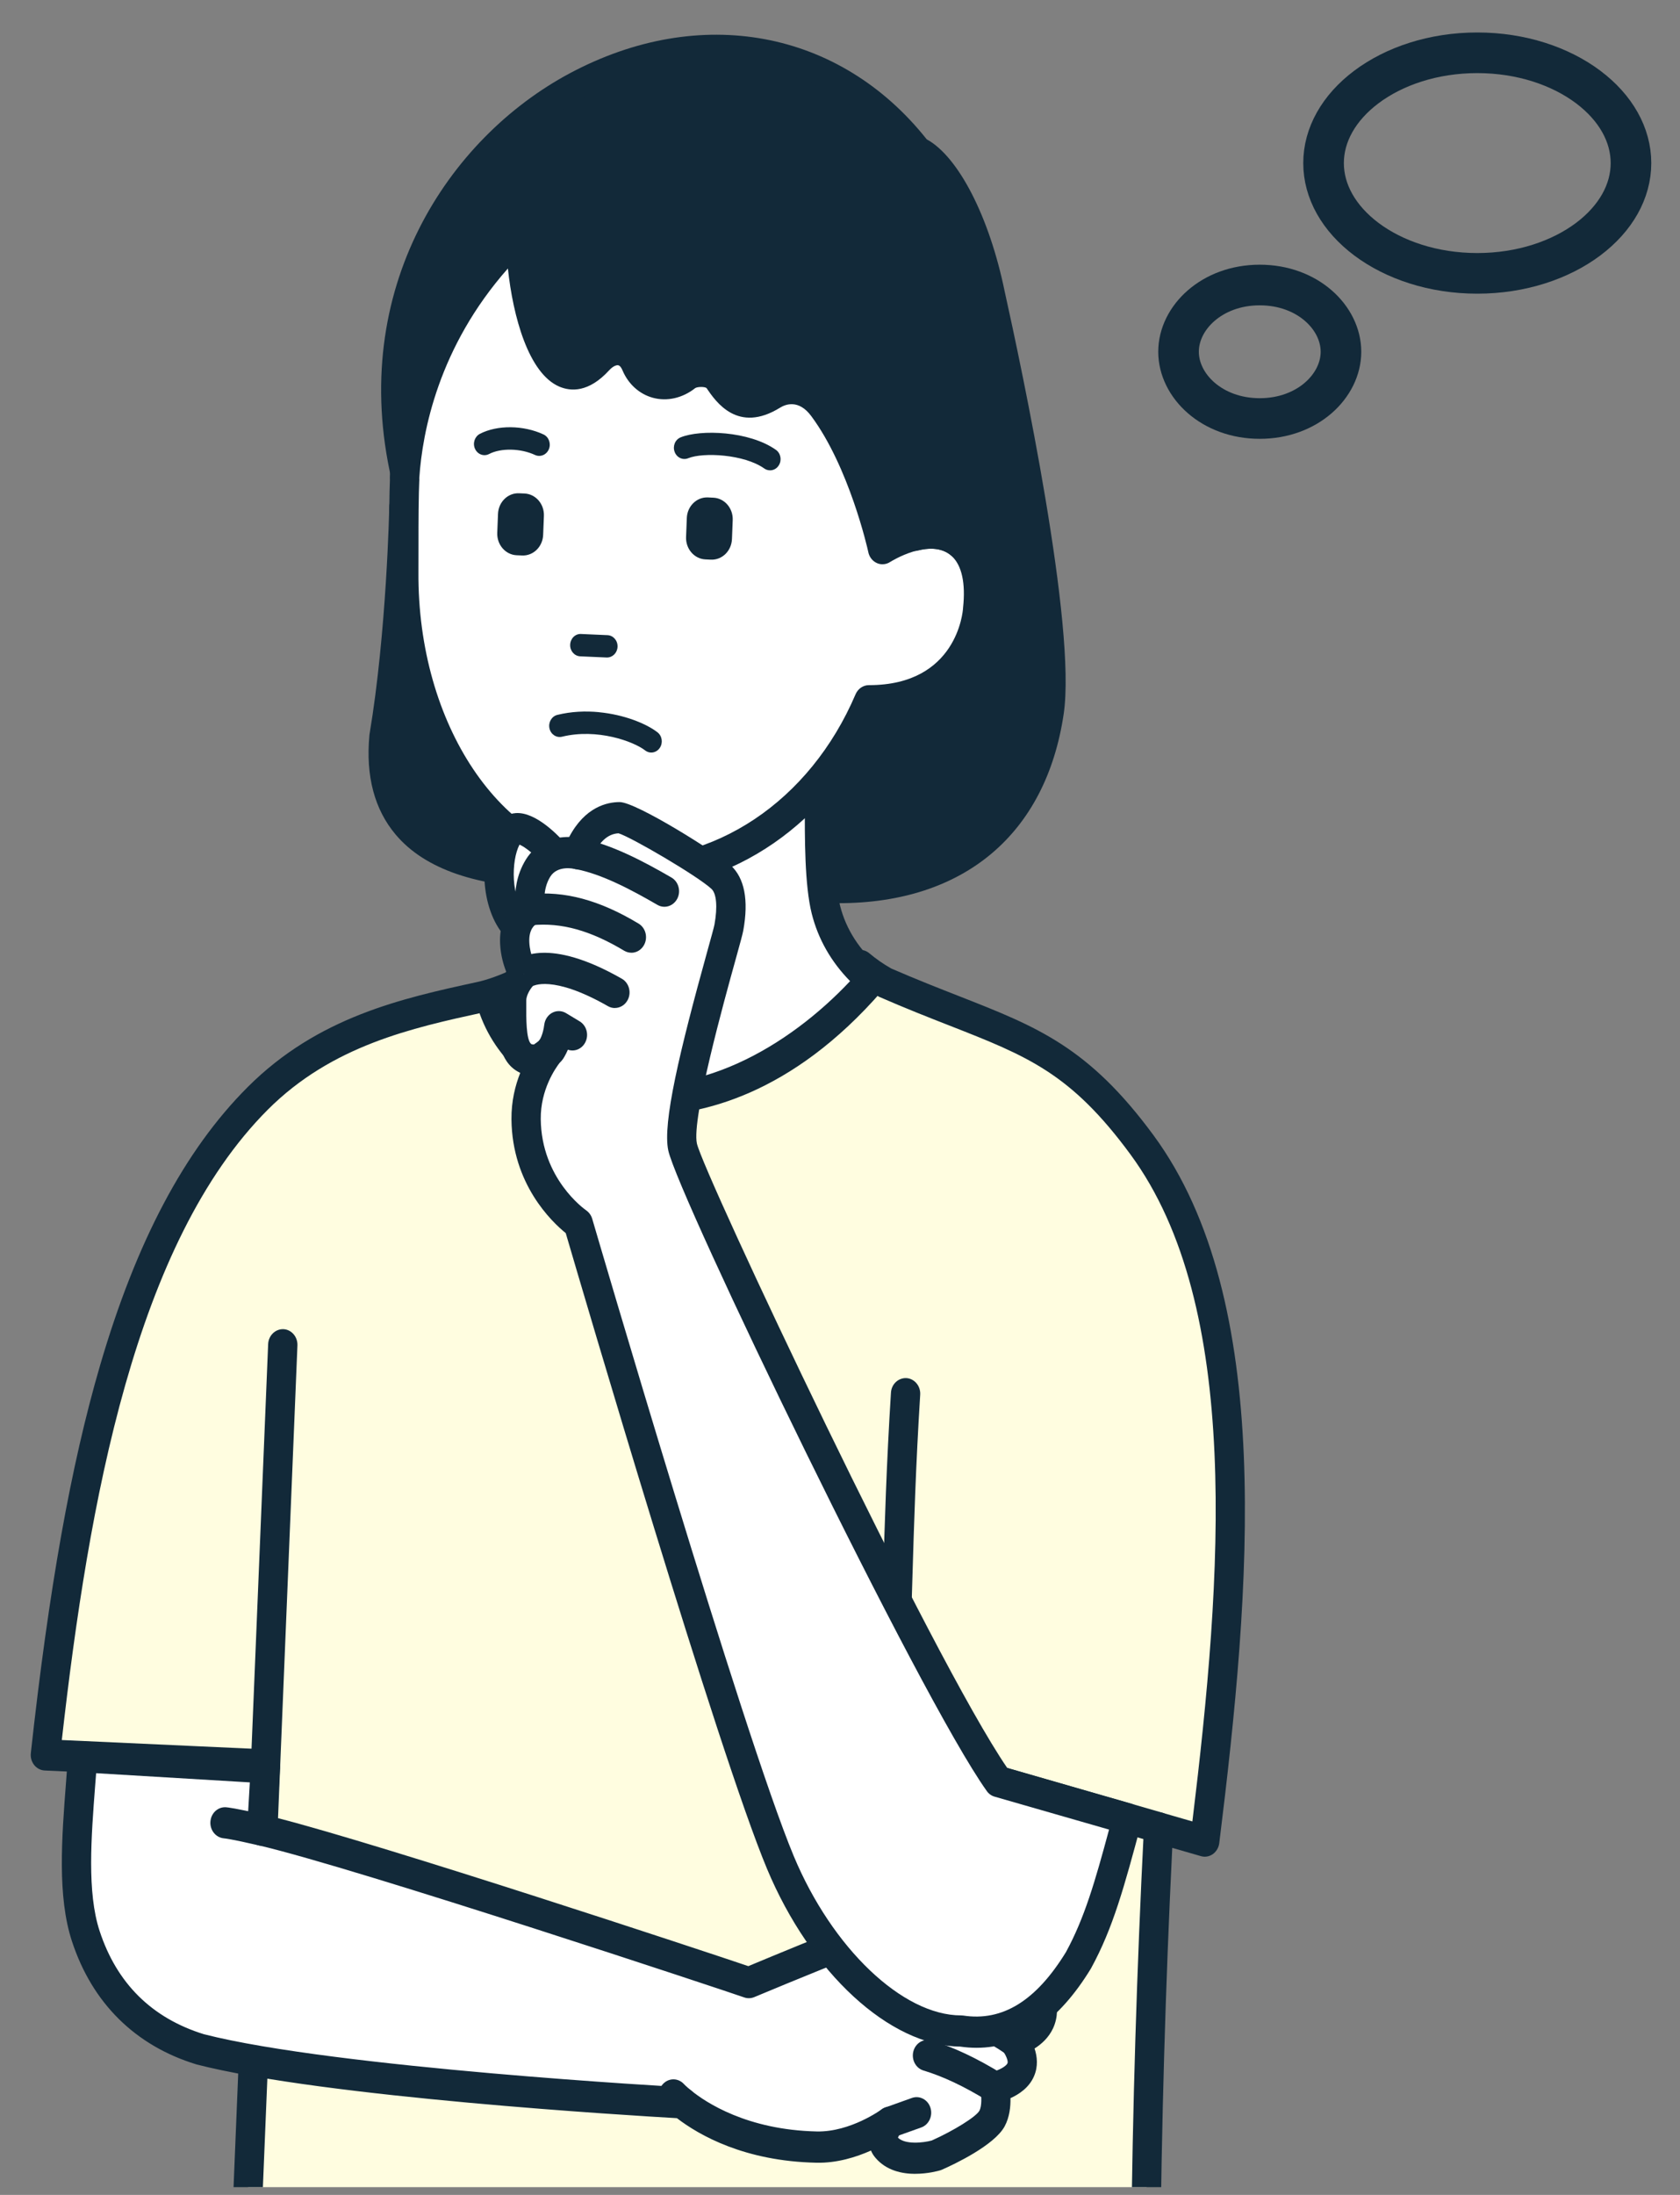 <svg width="72" height="94" viewBox="0 0 72 94" fill="none" xmlns="http://www.w3.org/2000/svg">
<rect x="0" y="0" width="72" height="94" fill="#808080" stroke="none"/>
<g clip-path="url(#clip0_3436_24307)">
<path d="M49.654 78.281L51.63 78.852C53.013 67.72 53.907 55.79 48.944 49.037C45.566 44.441 43.244 44.396 37.929 42.083C37.551 41.871 37.192 41.625 36.862 41.345L22.222 42.119C21.644 42.396 21.061 42.605 20.583 42.709C17.433 43.395 13.93 44.154 11.041 47.044C5.415 52.671 3.263 63.129 1.941 75.159L11.377 75.589L9.651 117.645C19.29 119.841 36.433 119.841 49.273 117.614C48.965 103.932 48.965 91.894 49.651 78.281H49.654Z" fill="#FFFDE0"/>
<path d="M28.184 119.961C21.092 119.961 14.396 119.406 9.523 118.297C9.223 118.228 9.015 117.941 9.027 117.615L10.725 76.226L1.917 75.824C1.743 75.815 1.58 75.732 1.466 75.59C1.353 75.448 1.3 75.265 1.321 75.079C2.094 68.04 3.035 62.772 4.281 58.502C5.836 53.172 7.907 49.263 10.613 46.557C13.628 43.542 17.25 42.752 20.447 42.057C20.896 41.959 21.431 41.766 21.965 41.511C22.035 41.478 22.114 41.457 22.192 41.453L36.833 40.679C36.986 40.673 37.135 40.723 37.254 40.823C37.539 41.063 37.854 41.284 38.198 41.478C39.284 41.949 40.259 42.331 41.12 42.668C44.454 43.976 46.656 44.839 49.439 48.623C54.634 55.689 53.615 67.976 52.254 78.935C52.23 79.126 52.13 79.295 51.979 79.404C51.828 79.51 51.642 79.543 51.467 79.491L50.239 79.137C49.655 91.115 49.557 102.332 49.902 117.594C49.91 117.928 49.684 118.216 49.376 118.27C42.883 119.396 35.332 119.959 28.184 119.959V119.961ZM10.303 117.107C19.898 119.16 36.129 119.137 48.635 117.046C48.298 101.696 48.413 90.417 49.027 78.242C49.037 78.042 49.133 77.857 49.286 77.738C49.439 77.619 49.635 77.581 49.818 77.634L51.102 78.005C52.383 67.509 53.23 55.948 48.451 49.444C45.888 45.958 44.04 45.233 40.686 43.919C39.808 43.575 38.811 43.185 37.694 42.697C37.674 42.689 37.654 42.679 37.637 42.668C37.291 42.472 36.966 42.255 36.666 42.02L22.373 42.775C21.792 43.044 21.206 43.25 20.712 43.358C17.668 44.022 14.23 44.77 11.476 47.524C5.804 53.2 3.808 64.271 2.649 74.519L11.408 74.919C11.574 74.927 11.731 75.004 11.843 75.134C11.955 75.265 12.016 75.436 12.008 75.613L10.305 117.102L10.303 117.107Z" fill="#122939"/>
<path d="M21.039 42.837C22.451 47.847 30.776 49.526 37.341 41.974C36.419 41.194 35.707 40.185 35.395 38.953C35.052 37.598 35.126 34.962 35.126 33.459L23.902 36.805V39.539C23.096 42.466 21.304 42.71 21.041 42.837H21.039Z" fill="white"/>
<path d="M27.554 47.779C26.581 47.779 25.834 47.642 25.398 47.535C22.916 46.924 21.06 45.24 20.437 43.03C20.346 42.709 20.494 42.369 20.78 42.231C20.846 42.2 20.913 42.179 20.997 42.152C21.451 42.006 22.645 41.622 23.273 39.446V36.81C23.273 36.512 23.459 36.249 23.731 36.168L34.955 32.822C35.144 32.765 35.348 32.807 35.505 32.932C35.661 33.057 35.754 33.255 35.754 33.464C35.754 33.672 35.754 33.906 35.752 34.156C35.744 35.569 35.73 37.707 36.003 38.787C36.258 39.796 36.83 40.686 37.703 41.435C37.719 41.445 37.734 41.458 37.748 41.472C38.005 41.703 38.044 42.108 37.838 42.389C37.827 42.406 37.815 42.421 37.801 42.435C33.916 46.906 30.019 47.783 27.556 47.783L27.554 47.779ZM21.855 43.244C22.494 44.696 23.882 45.792 25.683 46.234C29.754 47.235 33.816 44.798 36.432 42.018C35.614 41.184 35.063 40.215 34.789 39.129C34.485 37.925 34.485 35.895 34.495 34.343L24.532 37.315V39.541C24.532 39.604 24.524 39.669 24.506 39.729C23.863 42.066 22.629 42.904 21.858 43.246L21.855 43.244Z" fill="#122939"/>
<path d="M35.342 38.144C41.432 38.242 44.397 34.729 45.025 30.482C45.654 26.235 42.34 11.896 42.34 11.896L34.779 24.9L35.342 38.142V38.144Z" fill="#122939"/>
<path d="M23.683 37.374C18.114 37.303 16.135 35.031 16.453 31.561C17.206 27.077 17.308 21.727 17.308 21.727L22.791 24.343L23.683 37.377V37.374Z" fill="#122939"/>
<path d="M23.686 38.042H23.678C20.469 38 18.208 37.227 16.957 35.742C16.049 34.666 15.67 33.238 15.831 31.497C15.831 31.481 15.835 31.462 15.837 31.445C16.572 27.067 16.682 21.767 16.682 21.715C16.686 21.491 16.796 21.283 16.974 21.164C17.153 21.043 17.374 21.026 17.567 21.12L23.05 23.737C23.26 23.837 23.403 24.052 23.419 24.298L24.311 37.331C24.325 37.517 24.262 37.7 24.142 37.838C24.023 37.971 23.858 38.048 23.686 38.048V38.042ZM17.078 31.652C16.957 33.011 17.223 34.058 17.892 34.85C18.818 35.947 20.538 36.564 23.011 36.687L22.197 24.788L17.908 22.742C17.839 24.515 17.635 28.332 17.078 31.652Z" fill="#122939"/>
<path d="M39.202 22.924C40.763 22.519 42.187 23.414 41.895 26.101C41.895 26.101 41.638 30.013 37.233 30.009C34.977 35.29 30.333 37.723 26.099 37.41C21.249 37.05 17.25 31.656 17.299 24.489C17.309 23.132 17.282 21.737 17.342 20.307C17.342 20.307 17.299 3.523 29.341 4.453C44.068 5.589 39.2 22.922 39.2 22.922L39.202 22.924Z" fill="white"/>
<path d="M26.867 38.107C26.6 38.107 26.331 38.096 26.061 38.078C23.489 37.886 21.112 36.403 19.363 33.901C17.606 31.387 16.653 28.045 16.676 24.486C16.678 24.092 16.678 23.693 16.678 23.291C16.678 22.319 16.678 21.316 16.719 20.293C16.719 20.065 16.739 17.914 17.29 15.212C17.822 12.601 18.975 8.975 21.442 6.53C23.525 4.463 26.2 3.542 29.391 3.788C33.578 4.111 36.651 5.739 38.526 8.627C40.062 10.994 40.77 14.257 40.569 18.06C40.479 19.794 40.222 21.264 40.032 22.165C40.646 22.192 41.195 22.413 41.629 22.82C42.15 23.308 42.727 24.288 42.523 26.179C42.486 26.56 41.987 30.445 37.641 30.668C35.523 35.267 31.391 38.107 26.867 38.107ZM28.41 5.085C25.976 5.085 23.925 5.896 22.303 7.503C18.012 11.755 17.977 20.222 17.977 20.307C17.977 20.318 17.977 20.328 17.977 20.339C17.935 21.335 17.935 22.33 17.935 23.291C17.935 23.695 17.935 24.098 17.933 24.496C17.888 31.02 21.497 36.401 26.149 36.745C30.577 37.075 34.708 34.323 36.667 29.733C36.769 29.496 36.992 29.342 37.237 29.342C37.239 29.342 37.243 29.342 37.245 29.342C41.013 29.342 41.264 26.189 41.272 26.056C41.272 26.045 41.272 26.035 41.274 26.026C41.387 24.984 41.223 24.221 40.797 23.823C40.344 23.397 39.699 23.485 39.354 23.575C39.136 23.631 38.904 23.558 38.749 23.385C38.595 23.212 38.54 22.964 38.602 22.734C38.626 22.653 40.84 14.536 37.49 9.382C35.843 6.847 33.087 5.412 29.3 5.12C28.998 5.097 28.7 5.085 28.408 5.085H28.41Z" fill="#122939"/>
<path d="M17.349 20.42C17.539 17.63 18.665 13.483 22.317 10.003C22.317 13.141 23.568 17.68 25.663 15.393C26.245 14.757 26.965 14.863 27.257 15.591C27.608 16.421 28.599 16.742 29.44 16.077C29.728 15.847 30.509 15.804 30.785 16.216C31.352 17.057 31.95 17.605 33.121 16.882C33.743 16.498 34.606 16.517 35.265 17.405C37.018 19.765 37.789 23.328 37.791 23.355C37.791 23.355 40.087 22.555 41.046 22.951C44.886 17.693 41.941 7.635 39.366 6.465C31.284 -3.916 13.966 5.739 17.351 20.422L17.349 20.42Z" fill="#122939"/>
<path d="M17.348 20.417C17.538 17.627 18.664 13.48 22.315 10.001C22.315 13.138 23.567 17.677 25.661 15.39C26.244 14.754 26.963 14.861 27.256 15.588C27.607 16.418 28.597 16.739 29.439 16.074C29.727 15.845 30.507 15.801 30.784 16.214C31.351 17.054 31.949 17.602 33.12 16.879C33.741 16.495 34.604 16.514 35.263 17.402C37.017 19.762 37.827 23.472 37.828 23.497C37.828 23.497 39.903 22.139 41.202 23.305" fill="white"/>
<path d="M37.825 24.166C37.723 24.166 37.623 24.142 37.531 24.089C37.362 23.994 37.244 23.823 37.209 23.627C37.18 23.487 36.387 19.999 34.767 17.818C34.222 17.084 33.651 17.322 33.432 17.459C31.62 18.579 30.684 17.215 30.278 16.617C30.192 16.556 29.904 16.558 29.798 16.619C29.256 17.048 28.588 17.203 27.976 17.034C27.399 16.875 26.927 16.448 26.68 15.864C26.646 15.783 26.585 15.662 26.495 15.643C26.421 15.629 26.273 15.677 26.107 15.858C25.228 16.819 24.459 16.767 23.967 16.556C22.649 15.987 21.986 13.554 21.767 11.498C18.79 14.863 18.103 18.495 17.97 20.468C17.944 20.835 17.644 21.114 17.299 21.085C16.954 21.058 16.693 20.739 16.718 20.372C16.879 18.001 17.768 13.439 21.894 9.505C22.078 9.33 22.343 9.286 22.569 9.392C22.794 9.499 22.941 9.738 22.941 10.001C22.941 12.401 23.671 14.984 24.442 15.318C24.636 15.401 24.895 15.27 25.209 14.926C25.65 14.444 26.201 14.227 26.725 14.33C27.211 14.425 27.613 14.788 27.831 15.326C27.917 15.53 28.084 15.681 28.294 15.739C28.539 15.808 28.811 15.735 29.06 15.539C29.374 15.291 29.884 15.182 30.359 15.259C30.767 15.326 31.088 15.522 31.292 15.825C31.804 16.583 32.079 16.748 32.802 16.302C33.636 15.787 34.871 15.8 35.754 16.988C37.062 18.752 37.878 21.216 38.239 22.542C39.094 22.177 40.518 21.817 41.604 22.795C41.869 23.032 41.902 23.453 41.679 23.735C41.455 24.016 41.059 24.052 40.794 23.814C39.868 22.982 38.172 24.054 38.154 24.064C38.054 24.131 37.941 24.165 37.825 24.165V24.166Z" fill="#122939"/>
<path d="M22.48 21.135L22.245 21.125C21.767 21.104 21.363 21.499 21.343 22.007L21.311 22.82C21.291 23.328 21.663 23.758 22.141 23.779L22.376 23.789C22.854 23.811 23.258 23.415 23.278 22.907L23.31 22.095C23.33 21.586 22.959 21.157 22.48 21.135Z" fill="#122939"/>
<path d="M30.572 21.314L30.337 21.303C29.858 21.282 29.454 21.677 29.435 22.185L29.403 22.998C29.383 23.506 29.754 23.936 30.233 23.957L30.468 23.968C30.946 23.989 31.35 23.594 31.37 23.085L31.402 22.273C31.422 21.764 31.05 21.335 30.572 21.314Z" fill="#122939"/>
<path d="M23.11 19.524C23.049 19.524 22.988 19.512 22.93 19.485C22.314 19.197 21.468 19.18 20.962 19.443C20.739 19.56 20.468 19.462 20.358 19.222C20.249 18.984 20.343 18.697 20.566 18.58C21.31 18.194 22.431 18.204 23.292 18.605C23.52 18.711 23.624 18.995 23.524 19.236C23.449 19.416 23.285 19.524 23.11 19.524Z" fill="#122939"/>
<path d="M33.001 20.142C32.914 20.142 32.828 20.116 32.752 20.062C31.891 19.453 30.137 19.362 29.494 19.624C29.261 19.72 29 19.595 28.912 19.349C28.821 19.101 28.937 18.824 29.171 18.73C30.018 18.384 32.105 18.455 33.252 19.264C33.46 19.41 33.517 19.708 33.377 19.929C33.291 20.069 33.148 20.143 33.001 20.143V20.142Z" fill="#122939"/>
<path d="M26.017 28.158C26.017 28.158 26.005 28.158 25.997 28.158L24.868 28.108C24.619 28.098 24.424 27.875 24.436 27.61C24.446 27.345 24.656 27.135 24.905 27.151L26.035 27.201C26.284 27.212 26.478 27.435 26.466 27.7C26.456 27.958 26.256 28.158 26.015 28.158H26.017Z" fill="#122939"/>
<path d="M25.668 30.501C26.752 30.604 27.698 30.991 28.177 31.361C28.378 31.517 28.422 31.816 28.276 32.03C28.13 32.245 27.848 32.293 27.647 32.136C27.148 31.751 25.593 31.183 24.089 31.55C23.846 31.609 23.603 31.45 23.548 31.191C23.493 30.933 23.645 30.675 23.886 30.616C24.487 30.468 25.096 30.445 25.668 30.499L25.668 30.501Z" fill="#122939"/>
<path d="M35.942 38.682C35.624 38.682 35.367 38.409 35.367 38.072C35.367 37.734 35.624 37.461 35.942 37.461C42.437 37.461 44.063 33.028 44.453 30.386C44.869 27.58 43.426 19.436 41.937 12.749C41.282 9.557 40.003 7.418 39.133 7.022C39.048 6.984 38.974 6.924 38.915 6.849C35.544 2.52 30.054 1.493 24.926 4.234C20.174 6.774 16.157 12.718 17.901 20.272C17.977 20.599 17.787 20.931 17.479 21.01C17.171 21.089 16.859 20.889 16.785 20.562C14.892 12.357 19.252 5.9 24.41 3.144C29.991 0.16 35.985 1.269 39.717 5.967C41.074 6.705 42.402 9.286 43.057 12.478C43.788 15.766 46.142 26.823 45.587 30.574C44.824 35.726 41.308 38.68 35.94 38.68L35.942 38.682Z" fill="#122939"/>
<path d="M11.38 76.259C11.38 76.259 11.362 76.259 11.353 76.259C11.005 76.243 10.739 75.932 10.752 75.563L11.492 57.561C11.508 57.194 11.802 56.911 12.147 56.923C12.494 56.94 12.761 57.251 12.747 57.62L12.008 75.621C11.994 75.98 11.715 76.259 11.382 76.259H11.38Z" fill="#122939"/>
<path d="M49.654 78.924C49.601 78.924 49.546 78.916 49.491 78.901L42.629 76.92C42.299 76.824 42.105 76.464 42.193 76.113C42.283 75.763 42.623 75.557 42.952 75.651L49.814 77.631C50.144 77.727 50.338 78.088 50.25 78.438C50.175 78.73 49.926 78.924 49.654 78.924Z" fill="#122939"/>
<path d="M38.221 74.35C38.205 74.35 38.191 74.35 38.176 74.35C37.831 74.325 37.57 74.004 37.593 73.637C37.729 71.589 37.787 69.625 37.848 67.544C37.915 65.276 37.991 62.707 38.184 59.64C38.207 59.273 38.505 59 38.852 59.019C39.197 59.044 39.46 59.361 39.437 59.73C39.247 62.774 39.174 65.22 39.103 67.588C39.043 69.682 38.984 71.658 38.846 73.733C38.823 74.085 38.548 74.352 38.221 74.352V74.35Z" fill="#122939"/>
<path d="M3.544 75.238C3.36 77.903 2.997 80.837 3.679 82.917C4.623 85.79 6.609 87.158 8.578 87.763C14.344 89.243 29.236 90.054 29.236 90.054C29.983 90.661 31.868 91.885 35 91.951C36.661 91.987 38.143 90.888 38.143 90.888C38.143 90.888 37.612 91.52 37.989 91.962C38.653 92.744 40.136 92.302 40.136 92.302C40.136 92.302 42.146 91.412 42.521 90.728C42.809 90.2 42.639 89.385 42.639 89.385C42.639 89.385 43.505 89.208 43.752 88.636C44 88.065 43.46 87.406 43.46 87.406C43.46 87.406 44.286 87.185 44.574 86.57C44.862 85.955 44.49 85.34 44.49 85.34C44.49 85.34 44.725 85.202 44.861 84.856C45.127 84.172 44.796 83.753 44.796 83.753C43.637 82.632 41.515 81.604 40.722 81.62C39.932 81.637 32.097 84.91 32.097 84.91C31.595 84.729 15.45 79.36 11.222 78.378L11.375 75.705L3.544 75.238Z" fill="white"/>
<path d="M39.233 93.098C38.662 93.098 37.986 92.959 37.521 92.412C37.436 92.314 37.372 92.208 37.327 92.1C36.695 92.381 35.867 92.642 34.985 92.621C31.919 92.556 29.974 91.451 29.011 90.713C27.183 90.609 13.9 89.819 8.428 88.413C8.418 88.411 8.411 88.409 8.401 88.405C5.79 87.602 3.951 85.78 3.084 83.138C2.452 81.214 2.645 78.724 2.831 76.314C2.86 75.937 2.89 75.559 2.915 75.19C2.941 74.828 3.235 74.554 3.576 74.573L11.407 75.04C11.574 75.051 11.731 75.13 11.841 75.263C11.953 75.397 12.008 75.57 11.998 75.747L11.876 77.855C16.499 79.035 30.102 83.534 32.071 84.202C34.561 83.163 39.911 80.97 40.704 80.953C40.714 80.953 40.721 80.953 40.731 80.953C41.775 80.953 44.02 82.108 45.211 83.261C45.232 83.282 45.25 83.303 45.269 83.326C45.328 83.401 45.834 84.085 45.432 85.115C45.373 85.267 45.299 85.396 45.224 85.503C45.328 85.888 45.354 86.387 45.128 86.87C44.942 87.267 44.632 87.544 44.338 87.729C44.452 88.071 44.499 88.493 44.314 88.918C44.105 89.406 43.667 89.694 43.306 89.856C43.314 90.217 43.267 90.675 43.055 91.065C42.61 91.881 40.886 92.692 40.37 92.919C40.347 92.929 40.323 92.938 40.298 92.946C40.206 92.973 39.762 93.096 39.227 93.096L39.233 93.098ZM38.488 91.553C38.805 91.853 39.564 91.768 39.931 91.67C40.886 91.243 41.835 90.65 41.975 90.394C42.084 90.194 42.067 89.76 42.022 89.531C41.986 89.356 42.018 89.17 42.112 89.02C42.204 88.87 42.351 88.766 42.516 88.732C42.775 88.676 43.116 88.505 43.179 88.359C43.218 88.265 43.104 87.996 42.981 87.842C42.841 87.667 42.794 87.425 42.861 87.206C42.928 86.987 43.093 86.818 43.302 86.762C43.479 86.712 43.891 86.526 44.008 86.274C44.13 86.013 43.955 85.699 43.953 85.695C43.853 85.53 43.802 85.344 43.855 85.157C43.908 84.973 44.008 84.84 44.169 84.763C44.191 84.744 44.24 84.694 44.275 84.602C44.359 84.385 44.33 84.25 44.306 84.189C43.179 83.132 41.278 82.288 40.739 82.288H40.729C40.194 82.344 36.03 83.981 32.322 85.53C32.182 85.588 32.029 85.59 31.89 85.54C31.321 85.334 15.281 80.005 11.084 79.029C10.782 78.958 10.572 78.664 10.591 78.337L10.707 76.333L4.12 75.939C4.108 76.099 4.094 76.26 4.082 76.421C3.908 78.691 3.725 81.039 4.269 82.696C5.004 84.94 6.508 86.426 8.736 87.117C14.388 88.563 29.115 89.379 29.264 89.387C29.392 89.393 29.513 89.441 29.613 89.522C30.237 90.031 32.014 91.218 35.008 91.282C36.448 91.311 37.768 90.348 37.782 90.338C38.042 90.144 38.399 90.19 38.609 90.442C38.821 90.696 38.819 91.076 38.607 91.328C38.56 91.386 38.507 91.484 38.486 91.547L38.488 91.553Z" fill="#122939"/>
<path d="M9.643 78.06C9.643 78.06 9.964 78.083 11.221 78.377L9.643 78.06Z" fill="white"/>
<path d="M11.22 79.045C11.175 79.045 11.13 79.041 11.085 79.03C9.932 78.761 9.602 78.728 9.59 78.728C9.247 78.695 8.99 78.376 9.018 78.011C9.045 77.646 9.341 77.375 9.684 77.398C9.745 77.402 10.114 77.439 11.353 77.727C11.693 77.806 11.906 78.161 11.832 78.522C11.767 78.834 11.508 79.047 11.22 79.047V79.045Z" fill="#122939"/>
<path d="M29.231 90.051C28.983 89.849 28.861 89.716 28.861 89.716L29.231 90.051Z" fill="white"/>
<path d="M29.231 90.721C29.098 90.721 28.965 90.677 28.851 90.583C28.572 90.358 28.425 90.198 28.41 90.181C28.168 89.916 28.174 89.495 28.423 89.239C28.672 88.982 29.069 88.988 29.312 89.253C29.312 89.253 29.414 89.362 29.614 89.524C29.888 89.747 29.941 90.166 29.731 90.46C29.608 90.631 29.422 90.723 29.233 90.723L29.231 90.721Z" fill="#122939"/>
<path d="M40.779 83.775C42.064 84.123 43.266 84.621 44.372 85.295L40.779 83.775Z" fill="white"/>
<path d="M44.369 85.964C44.263 85.964 44.155 85.934 44.057 85.876C43.035 85.255 41.878 84.765 40.621 84.425C40.286 84.333 40.082 83.97 40.168 83.614C40.255 83.257 40.596 83.043 40.931 83.132C42.298 83.503 43.559 84.037 44.681 84.719C44.981 84.902 45.087 85.309 44.914 85.63C44.799 85.845 44.587 85.966 44.369 85.966V85.964Z" fill="#122939"/>
<path d="M40.42 85.929C41.559 86.307 42.573 86.799 43.458 87.409L40.42 85.929Z" fill="white"/>
<path d="M43.457 88.074C43.34 88.074 43.222 88.039 43.116 87.966C42.284 87.392 41.313 86.919 40.233 86.563C39.901 86.454 39.717 86.079 39.819 85.729C39.921 85.376 40.274 85.18 40.605 85.289C41.796 85.681 42.869 86.206 43.798 86.846C44.089 87.046 44.171 87.459 43.983 87.77C43.863 87.966 43.661 88.074 43.455 88.074H43.457Z" fill="#122939"/>
<path d="M39.748 88.026C40.709 88.316 41.67 88.794 42.635 89.386L39.748 88.026Z" fill="white"/>
<path d="M42.636 90.056C42.53 90.056 42.42 90.027 42.322 89.967C41.318 89.35 40.422 88.926 39.578 88.672C39.245 88.572 39.051 88.203 39.145 87.848C39.239 87.494 39.586 87.287 39.919 87.388C40.863 87.671 41.853 88.138 42.95 88.812C43.25 88.995 43.352 89.404 43.179 89.723C43.063 89.938 42.852 90.056 42.636 90.056Z" fill="#122939"/>
<path d="M38.139 91.555C37.876 91.555 37.633 91.38 37.544 91.1C37.434 90.752 37.611 90.373 37.938 90.256L39.082 89.847C39.411 89.73 39.766 89.918 39.876 90.266C39.986 90.615 39.809 90.994 39.482 91.111L38.339 91.519C38.272 91.542 38.205 91.555 38.139 91.555Z" fill="#122939"/>
<path d="M23.795 36.601C23.795 36.601 22.324 34.904 21.808 35.692C21.246 36.553 21.169 38.628 22.114 39.66" fill="white"/>
<path d="M22.111 40.331C21.948 40.331 21.783 40.264 21.662 40.128C20.524 38.886 20.53 36.477 21.291 35.314C21.483 35.02 21.771 34.845 22.103 34.822C22.976 34.759 23.97 35.823 24.254 36.152C24.49 36.423 24.472 36.844 24.217 37.095C23.962 37.345 23.566 37.326 23.331 37.057C22.98 36.655 22.503 36.265 22.264 36.173C21.905 36.865 21.885 38.46 22.56 39.198C22.801 39.463 22.795 39.884 22.548 40.141C22.427 40.266 22.268 40.331 22.111 40.331Z" fill="#122939"/>
<path d="M42.791 76.302C39.749 72.044 29.594 50.706 29.252 49.124C28.909 47.541 31.125 40.34 31.237 39.722C31.349 39.105 31.451 38.067 30.902 37.56C30.239 36.949 26.966 35.017 26.556 35.017C26.146 35.017 25.318 35.171 24.761 36.559C24.761 36.559 23.616 36.268 23.055 37.185C22.541 38.027 22.745 38.957 22.745 38.957C22.745 38.957 22.01 39.274 22.061 40.379C22.096 41.151 22.441 41.701 22.441 41.701C22.441 41.701 21.933 42.204 21.931 42.84C21.931 44.026 21.841 45.56 23.075 45.383C23.075 45.383 23.494 45.137 23.614 44.954C23.614 44.954 22.529 46.125 22.547 47.933C22.576 50.896 24.783 52.397 24.783 52.397C24.783 52.397 31.231 74.469 33.447 79.765C35.122 83.768 38.258 86.981 41.192 86.981C43.208 87.289 44.844 86.205 46.221 83.949C47.133 82.279 47.603 80.517 48.313 77.886L42.794 76.299" fill="white"/>
<path d="M41.85 87.699C41.618 87.699 41.385 87.682 41.146 87.647C38.133 87.615 34.738 84.494 32.873 80.036C30.759 74.982 24.956 55.231 24.246 52.809C23.652 52.329 21.947 50.711 21.92 47.94C21.912 47.16 22.081 46.487 22.297 45.945C22.142 45.876 22.022 45.788 21.93 45.703C21.29 45.107 21.296 44.018 21.302 43.057V42.84C21.302 42.334 21.504 41.906 21.694 41.614C21.579 41.32 21.455 40.905 21.433 40.413C21.392 39.54 21.728 38.962 22.079 38.633C22.061 38.184 22.122 37.49 22.53 36.823C23.008 36.039 23.789 35.837 24.393 35.845C25.073 34.556 26.021 34.35 26.556 34.35C27.276 34.35 30.777 36.562 31.314 37.056C31.908 37.603 32.091 38.543 31.855 39.848C31.826 40.007 31.732 40.351 31.52 41.114C31.053 42.792 29.635 47.905 29.867 48.972C30.139 50.227 39.932 71 43.168 75.716L48.477 77.243C48.639 77.288 48.777 77.403 48.859 77.559C48.941 77.716 48.963 77.899 48.916 78.07L48.898 78.139C48.18 80.799 47.708 82.559 46.764 84.286C46.758 84.294 46.755 84.304 46.749 84.313C45.374 86.562 43.73 87.699 41.852 87.699H41.85ZM24.001 45.494C23.799 45.753 23.163 46.666 23.175 47.925C23.201 50.473 25.044 51.781 25.123 51.835C25.244 51.92 25.338 52.05 25.381 52.198C25.446 52.419 31.846 74.292 34.019 79.492C35.67 83.443 38.686 86.312 41.189 86.312C41.218 86.312 41.249 86.314 41.279 86.318C42.964 86.577 44.403 85.687 45.684 83.6C46.478 82.144 46.927 80.591 47.531 78.354L42.626 76.944C42.493 76.907 42.373 76.821 42.291 76.704C39.386 72.639 29.059 51.203 28.641 49.272C28.388 48.103 29.127 45.015 30.314 40.736C30.455 40.228 30.602 39.7 30.62 39.596C30.757 38.837 30.708 38.266 30.49 38.066C29.886 37.509 27.058 35.855 26.509 35.687C26.025 35.709 25.631 36.091 25.336 36.823C25.217 37.121 24.911 37.286 24.613 37.211C24.587 37.204 23.887 37.046 23.579 37.551C23.226 38.128 23.352 38.801 23.354 38.81C23.426 39.146 23.287 39.471 22.977 39.579C22.938 39.6 22.657 39.775 22.685 40.351C22.71 40.916 22.961 41.337 22.963 41.341C23.126 41.612 23.087 41.975 22.865 42.194C22.789 42.273 22.557 42.571 22.555 42.844V43.067C22.551 43.57 22.547 44.508 22.755 44.702C22.781 44.725 22.83 44.733 22.879 44.733C22.961 44.679 23.04 44.621 23.085 44.581C23.13 44.527 23.157 44.496 23.165 44.489C23.393 44.243 23.762 44.222 24.012 44.444C24.264 44.664 24.314 45.05 24.13 45.336C24.093 45.392 24.05 45.449 23.999 45.501L24.001 45.494Z" fill="#122939"/>
<path d="M24.764 36.559C25.901 36.766 27.172 37.41 28.478 38.167L24.764 36.559Z" fill="white"/>
<path d="M28.476 38.834C28.374 38.834 28.272 38.809 28.176 38.753C27.062 38.107 25.771 37.421 24.657 37.218C24.316 37.156 24.087 36.812 24.143 36.449C24.202 36.086 24.526 35.84 24.867 35.903C26.163 36.138 27.572 36.883 28.776 37.581C29.08 37.758 29.192 38.163 29.027 38.486C28.913 38.707 28.697 38.834 28.476 38.834Z" fill="#122939"/>
<path d="M22.746 38.96C24.168 38.82 25.537 39.22 27.059 40.136L22.746 38.96Z" fill="white"/>
<path d="M27.058 40.801C26.954 40.801 26.848 40.774 26.75 40.716C25.305 39.849 24.052 39.5 22.804 39.623C22.459 39.657 22.153 39.388 22.122 39.021C22.09 38.654 22.343 38.329 22.689 38.295C24.203 38.145 25.689 38.545 27.368 39.554C27.67 39.736 27.776 40.142 27.605 40.464C27.49 40.68 27.278 40.803 27.058 40.803V40.801Z" fill="#122939"/>
<path d="M22.444 41.704C22.444 41.704 23.41 40.82 26.354 42.503L22.444 41.704Z" fill="white"/>
<path d="M26.352 43.17C26.252 43.17 26.15 43.145 26.056 43.091C23.653 41.719 22.826 42.234 22.818 42.24C22.843 42.224 22.853 42.211 22.853 42.211L22.033 41.2C22.249 41.002 23.486 40.107 26.65 41.915C26.956 42.09 27.07 42.495 26.905 42.818C26.791 43.041 26.575 43.168 26.352 43.168V43.17Z" fill="#122939"/>
<path d="M23.615 44.955C23.615 44.955 23.864 44.621 23.947 43.966L24.531 44.319" fill="white"/>
<path d="M23.618 45.623C23.481 45.623 23.344 45.575 23.228 45.479C22.959 45.254 22.912 44.841 23.118 44.553C23.134 44.53 23.273 44.307 23.326 43.88C23.354 43.661 23.483 43.469 23.669 43.371C23.856 43.273 24.077 43.279 24.258 43.388L24.842 43.74C25.144 43.922 25.25 44.328 25.079 44.649C24.93 44.931 24.616 45.052 24.338 44.954C24.238 45.191 24.142 45.329 24.11 45.371C23.987 45.537 23.803 45.623 23.618 45.623Z" fill="#122939"/>
<path d="M53.989 12.206C51.937 12.206 50.509 13.606 50.509 15.064C50.509 16.522 51.937 17.923 53.989 17.923C56.042 17.923 57.47 16.522 57.47 15.064C57.469 13.606 56.042 12.206 53.989 12.206Z" stroke="#122939" stroke-width="1.74"/>
<path d="M63.312 2.261C61.422 2.261 59.746 2.836 58.56 3.725C57.376 4.614 56.724 5.776 56.724 6.985C56.724 8.194 57.376 9.355 58.56 10.244C59.746 11.132 61.422 11.707 63.312 11.707C65.201 11.707 66.878 11.132 68.064 10.244C69.248 9.355 69.899 8.194 69.899 6.985C69.899 5.776 69.248 4.614 68.064 3.725C66.878 2.836 65.201 2.261 63.312 2.261Z" stroke="#122939" stroke-width="1.74"/>
</g>
<defs>
<clipPath id="clip0_3436_24307">
<rect width="72" height="93" fill="white" transform="translate(0 0.667)"/>
</clipPath>
</defs>
</svg>
